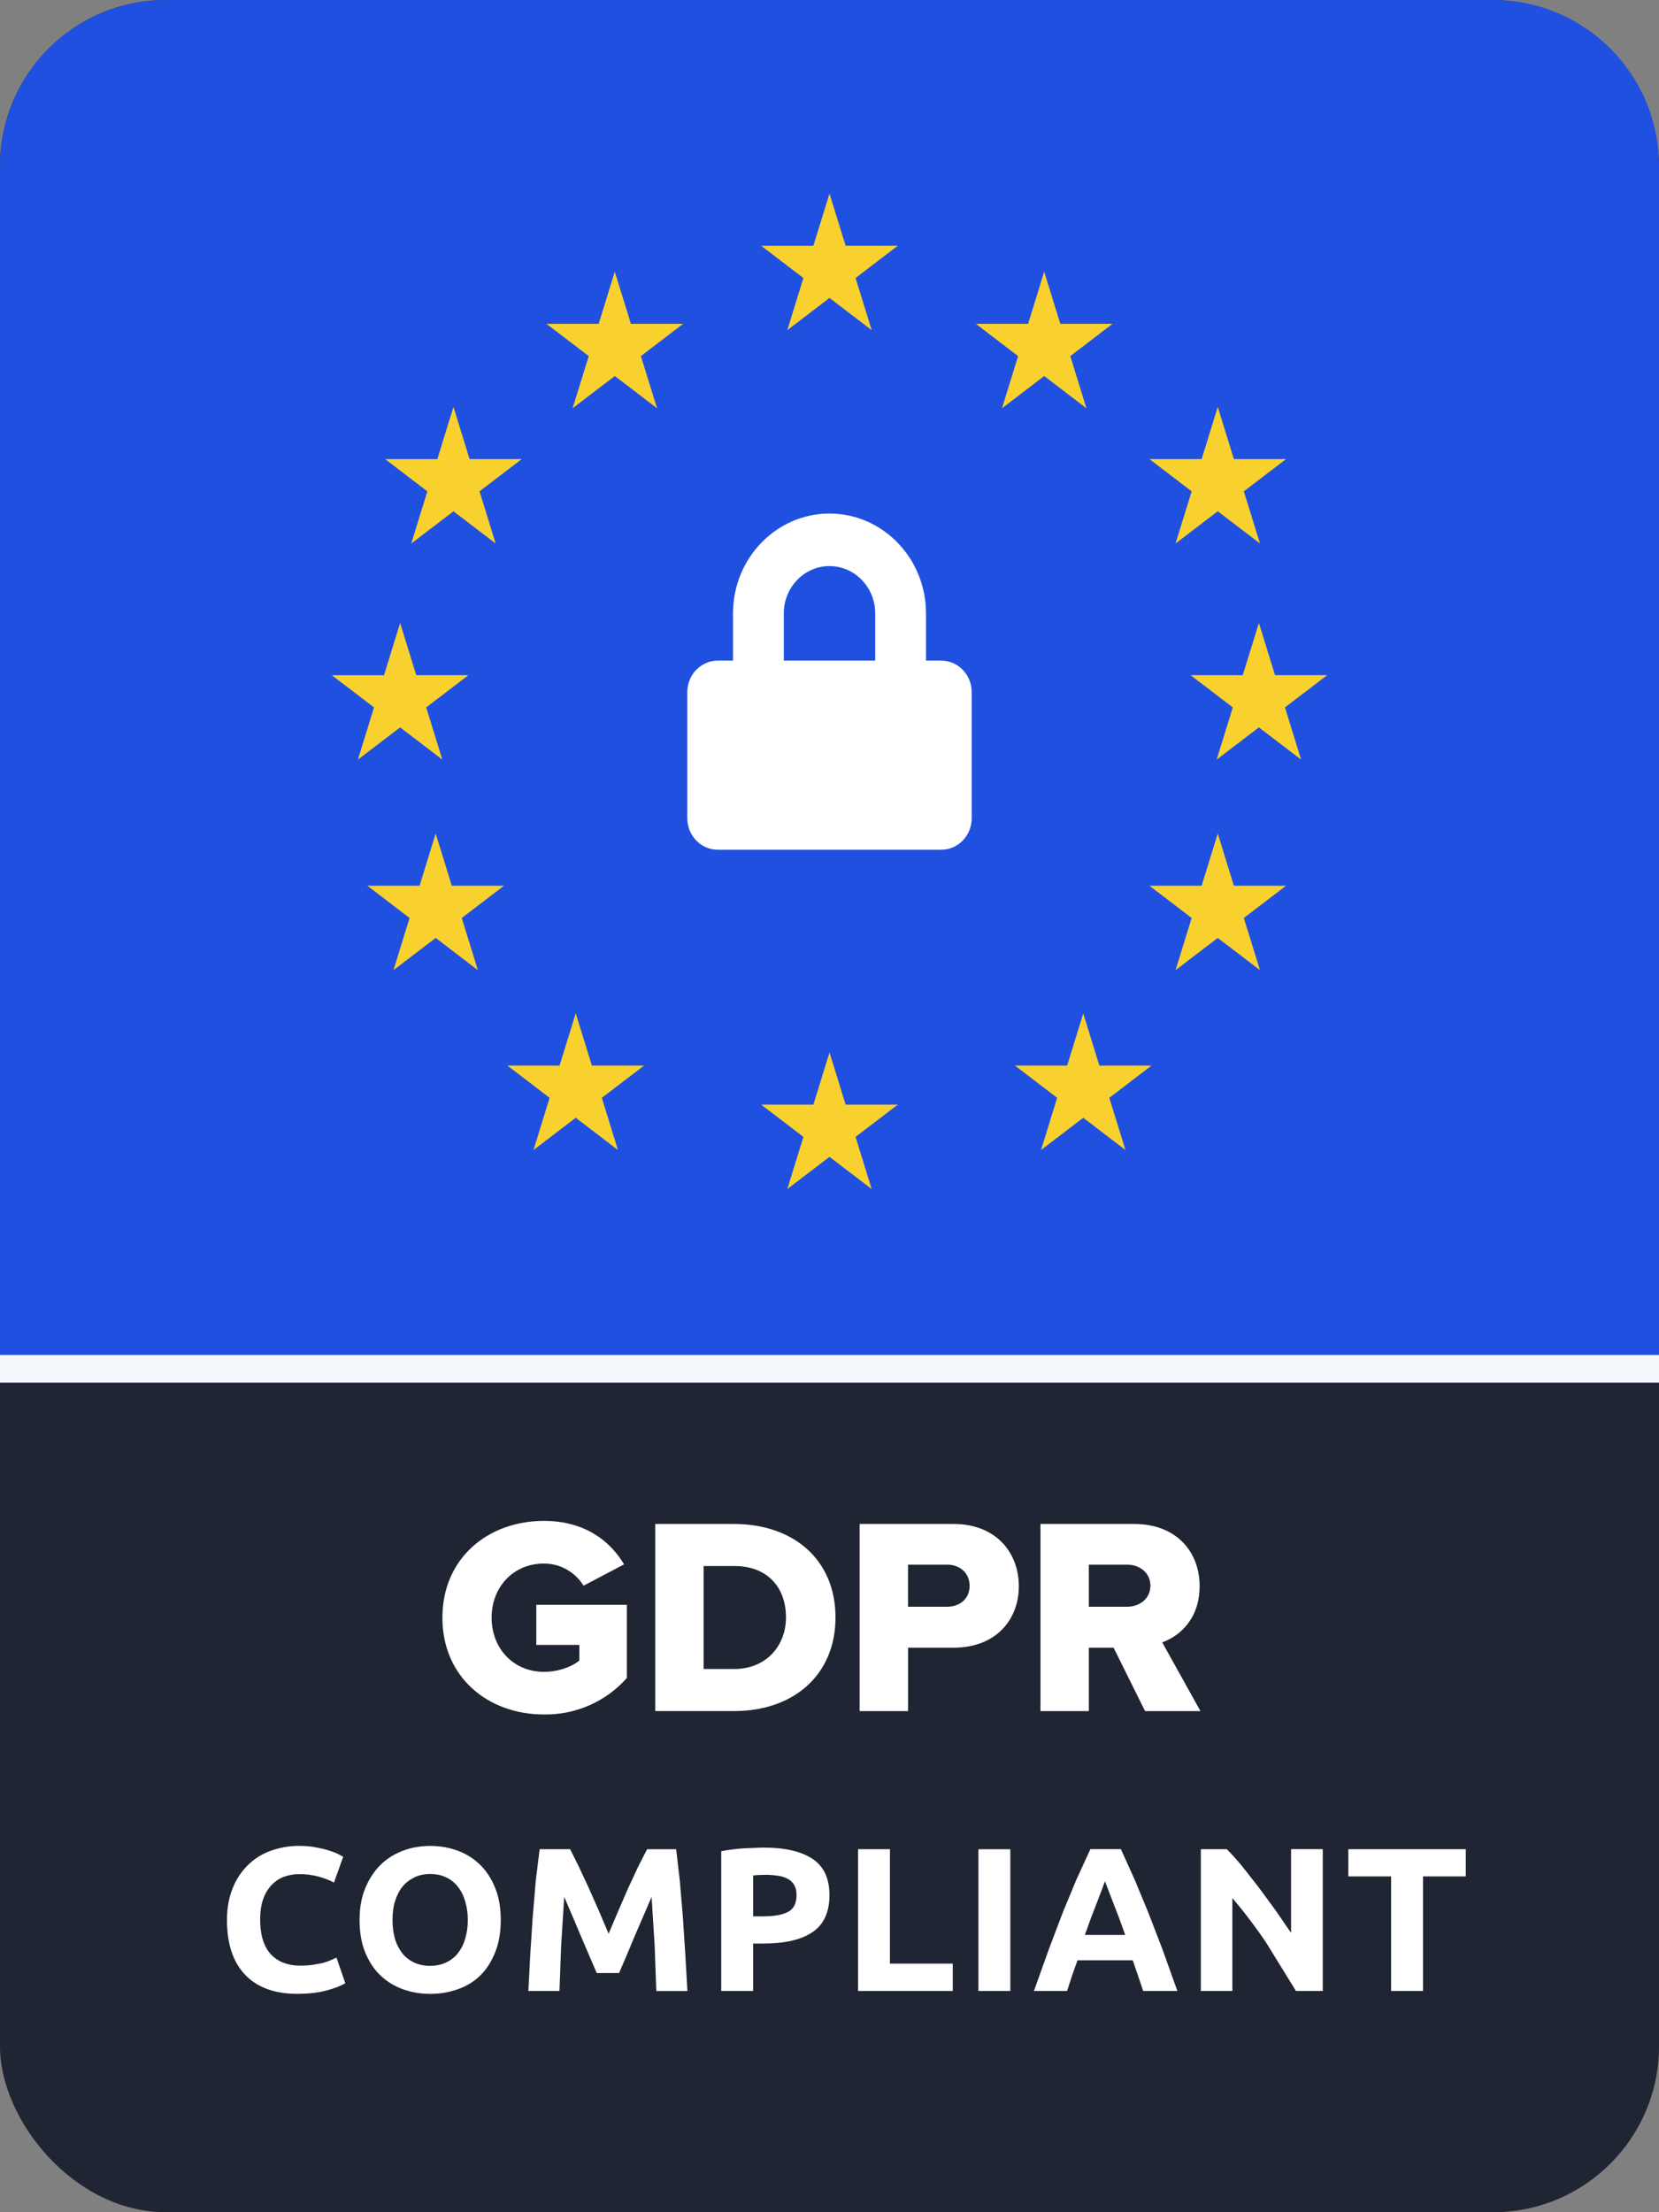 <?xml version="1.0" encoding="UTF-8"?>
<svg width="60px" height="80px" viewBox="0 0 60 80" version="1.1" xmlns="http://www.w3.org/2000/svg" xmlns:xlink="http://www.w3.org/1999/xlink">
    <rect x="0" y="0" width="60" height="80" fill="#808080" stroke="none"/>
    <title>gdpr</title>
    <g id="Page-1" stroke="none" stroke-width="1" fill="none" fill-rule="evenodd">
        <g id="gdpr">
            <rect id="Rectangle" fill="#1F2532" fill-rule="nonzero" x="0" y="0" width="60" height="80" rx="6"></rect>
            <path d="M0,6 C0,2.686 2.686,0 6,0 L54,0 C57.314,0 60,2.686 60,6 L60,50 L0,50 L0,6 Z" id="Path" fill="#2050E0" fill-rule="nonzero"></path>
            <rect id="Rectangle" fill="#F4F7FB" x="0" y="49" width="60" height="1"></rect>
            <path d="M33.49,23.89 L34.041,23.89 C34.649,23.89 35.143,24.4 35.143,25.03 L35.143,29.589 C35.143,30.218 34.649,30.729 34.041,30.729 L25.959,30.729 C25.351,30.729 24.857,30.218 24.857,29.589 L24.857,25.03 C24.857,24.401 25.351,23.89 25.959,23.89 L26.51,23.89 L26.51,22.18 C26.51,20.19 28.076,18.571 30,18.571 C31.924,18.571 33.49,20.19 33.49,22.18 L33.49,23.889 L33.49,23.89 Z M28.347,22.181 L28.347,23.89 L31.653,23.89 L31.653,22.18 C31.653,21.238 30.911,20.471 30,20.471 C29.089,20.471 28.347,21.238 28.347,22.18 L28.347,22.181 Z" id="Shape" fill="#FFFFFF"></path>
            <g id="Group" transform="translate(12, 7)" fill="#F8D12E" fill-rule="nonzero">
                <path d="M18,0 L18.583,1.887 L20.47,1.887 L18.943,3.053 L19.526,4.94 L18,3.774 L16.473,4.941 L17.056,3.054 L15.529,1.888 L17.416,1.888 L18,0 Z M18,31.059 L18.583,32.947 L20.47,32.947 L18.943,34.113 L19.526,36 L18,34.834 L16.474,36 L17.057,34.113 L15.53,32.947 L17.417,32.947 L18,31.059 Z M25.765,2.824 L26.348,4.711 L28.236,4.711 L26.709,5.878 L27.292,7.765 L25.765,6.598 L24.238,7.765 L24.821,5.878 L23.294,4.711 L25.182,4.711 L25.765,2.824 L25.765,2.824 Z" id="Shape"></path>
                <polygon id="B" points="32.042 23.143 32.625 25.031 34.512 25.031 32.985 26.197 33.569 28.084 32.042 26.918 30.515 28.084 31.098 26.197 29.571 25.031 31.459 25.031 32.042 23.143"></polygon>
                <path d="M33.53,15.529 L34.113,17.416 L36,17.416 L34.473,18.582 L35.056,20.47 L33.529,19.304 L32.002,20.47 L32.586,18.582 L31.059,17.416 L32.946,17.416 L33.53,15.529 Z M2.471,15.529 L3.054,17.416 L4.941,17.416 L3.414,18.582 L3.998,20.47 L2.471,19.304 L0.944,20.47 L1.527,18.582 L0,17.417 L1.888,17.417 L2.471,15.53 L2.471,15.529 Z M3.757,23.143 L4.34,25.031 L6.227,25.031 L4.7,26.197 L5.283,28.084 L3.757,26.918 L2.23,28.084 L2.813,26.197 L1.286,25.031 L3.174,25.031 L3.757,23.143 L3.757,23.143 Z" id="Shape"></path>
                <g id="B-link" transform="translate(29.571, 7.714)">
                    <polygon id="B" points="2.471 -1.77635684e-15 3.054 1.888 4.941 1.888 3.414 3.054 3.998 4.941 2.471 3.775 0.944 4.941 1.527 3.054 0 1.888 1.888 1.888 2.471 -1.77635684e-15"></polygon>
                </g>
                <path d="M4.4,7.714 L4.983,9.602 L6.87,9.602 L5.343,10.768 L5.926,12.655 L4.4,11.49 L2.873,12.656 L3.456,10.769 L1.929,9.603 L3.817,9.603 L4.4,7.715 L4.4,7.714 Z M27.177,29.647 L27.76,31.534 L29.647,31.534 L28.12,32.701 L28.704,34.588 L27.177,33.422 L25.65,34.588 L26.234,32.701 L24.707,31.534 L26.595,31.534 L27.178,29.647 L27.177,29.647 Z M10.235,2.824 L10.818,4.711 L12.706,4.711 L11.179,5.878 L11.763,7.765 L10.236,6.598 L8.709,7.765 L9.292,5.878 L7.765,4.711 L9.652,4.711 L10.235,2.824 L10.235,2.824 Z M8.823,29.647 L9.406,31.535 L11.293,31.535 L9.766,32.701 L10.349,34.588 L8.822,33.422 L7.295,34.588 L7.878,32.701 L6.351,31.535 L8.238,31.535 L8.821,29.647 L8.823,29.647 Z" id="Shape"></path>
            </g>
            <g id="Group" transform="translate(8.209, 55)" fill="#FFFFFF" fill-rule="nonzero">
                <path d="M7.791,3.5 C7.791,5.651 9.438,7 11.462,7 C12.607,7.019 13.703,6.538 14.462,5.681 L14.462,3.033 L11.188,3.033 L11.188,4.484 L12.744,4.484 L12.744,5.052 C12.469,5.275 11.991,5.458 11.463,5.458 C10.355,5.458 9.571,4.606 9.571,3.5 C9.571,2.394 10.354,1.542 11.463,1.542 C12.104,1.542 12.622,1.897 12.897,2.343 L14.361,1.572 C13.862,0.73 12.947,0 11.462,0 C9.438,0 7.791,1.349 7.791,3.5 Z M15.489,6.878 L15.489,0.111 L18.337,0.111 C20.473,0.111 22.008,1.389 22.008,3.489 C22.008,5.589 20.472,6.877 18.347,6.877 L15.489,6.877 L15.489,6.878 Z M17.238,5.356 L18.336,5.356 C19.526,5.356 20.217,4.494 20.217,3.489 C20.217,2.444 19.587,1.632 18.346,1.632 L17.238,1.632 L17.238,5.355 L17.238,5.356 Z M22.882,6.878 L22.882,0.111 L26.279,0.111 C27.804,0.111 28.638,1.136 28.638,2.363 C28.638,3.58 27.804,4.585 26.279,4.585 L24.632,4.585 L24.632,6.878 L22.883,6.878 L22.882,6.878 Z M26.858,2.353 C26.858,1.886 26.512,1.582 26.044,1.582 L24.631,1.582 L24.631,3.104 L26.044,3.104 C26.512,3.104 26.858,2.81 26.858,2.353 Z M33.204,6.878 L32.065,4.585 L31.17,4.585 L31.17,6.878 L29.421,6.878 L29.421,0.111 L32.818,0.111 C34.323,0.111 35.177,1.105 35.177,2.363 C35.177,3.54 34.455,4.169 33.824,4.392 L35.207,6.878 L33.204,6.878 L33.204,6.878 Z M33.397,2.343 C33.397,1.876 33.011,1.582 32.553,1.582 L31.17,1.582 L31.17,3.104 L32.553,3.104 C33.011,3.104 33.397,2.81 33.397,2.343 L33.397,2.343 Z" id="Shape"></path>
                <path d="M2.56,17.104 C1.726,17.104 1.09,16.872 0.651,16.408 C0.212,15.944 0,15.286 0,14.432 C0,14.008 0.067,13.63 0.2,13.3 C0.321,12.983 0.508,12.695 0.748,12.456 C0.98,12.224 1.256,12.049 1.577,11.931 C1.911,11.81 2.265,11.75 2.62,11.753 C2.837,11.753 3.034,11.77 3.212,11.805 C3.39,11.84 3.545,11.872 3.678,11.916 C3.811,11.96 3.922,11.997 4.011,12.042 L4.203,12.146 L3.87,13.078 C3.712,12.994 3.527,12.923 3.315,12.863 C3.084,12.801 2.845,12.771 2.605,12.774 C2.426,12.774 2.249,12.804 2.08,12.863 C1.912,12.922 1.762,13.018 1.629,13.152 C1.491,13.296 1.385,13.467 1.318,13.655 C1.239,13.862 1.2,14.114 1.2,14.41 C1.199,14.634 1.223,14.858 1.274,15.076 C1.328,15.278 1.412,15.453 1.526,15.601 C1.64,15.749 1.797,15.867 1.985,15.956 C2.201,16.045 2.433,16.088 2.666,16.082 C2.834,16.082 2.984,16.072 3.117,16.052 L3.472,15.985 C3.576,15.955 3.667,15.923 3.746,15.889 L3.961,15.793 L4.279,16.718 C4.116,16.817 3.887,16.906 3.591,16.984 C3.295,17.062 2.952,17.102 2.562,17.102 L2.56,17.104 Z M5.987,14.433 C5.987,14.685 6.017,14.912 6.076,15.114 C6.135,15.316 6.229,15.491 6.342,15.639 C6.458,15.781 6.605,15.894 6.771,15.972 C6.952,16.054 7.149,16.094 7.348,16.09 C7.56,16.09 7.75,16.05 7.918,15.972 C8.086,15.894 8.234,15.782 8.347,15.639 C8.469,15.483 8.56,15.305 8.613,15.114 C8.68,14.893 8.712,14.664 8.709,14.433 C8.712,14.202 8.68,13.973 8.613,13.752 C8.554,13.545 8.465,13.37 8.347,13.227 C8.234,13.08 8.087,12.963 7.918,12.887 C7.75,12.808 7.56,12.769 7.348,12.769 C7.131,12.769 6.938,12.811 6.771,12.895 C6.604,12.979 6.46,13.087 6.342,13.235 C6.224,13.383 6.14,13.553 6.076,13.76 C6.012,13.967 5.987,14.187 5.987,14.433 L5.987,14.433 Z M9.902,14.433 C9.902,14.872 9.835,15.259 9.702,15.595 C9.569,15.931 9.396,16.204 9.169,16.431 C8.942,16.658 8.671,16.821 8.355,16.934 C8.039,17.047 7.709,17.104 7.349,17.104 C6.999,17.104 6.668,17.047 6.357,16.934 C6.046,16.821 5.775,16.653 5.543,16.431 C5.311,16.209 5.129,15.925 4.995,15.595 C4.861,15.265 4.795,14.872 4.795,14.433 C4.795,13.994 4.864,13.609 5.002,13.279 C5.14,12.949 5.325,12.662 5.557,12.435 C5.789,12.208 6.065,12.038 6.371,11.924 C6.677,11.81 7.007,11.754 7.348,11.754 C7.686,11.752 8.022,11.809 8.34,11.924 C8.651,12.038 8.922,12.208 9.154,12.435 C9.386,12.662 9.568,12.943 9.702,13.279 C9.836,13.615 9.902,13.994 9.902,14.433 L9.902,14.433 Z M12.411,11.873 L12.714,12.48 L13.077,13.257 L13.454,14.108 L13.802,14.929 L14.15,14.108 L14.52,13.257 L14.883,12.48 L15.194,11.873 L16.245,11.873 L16.378,13.02 L16.489,14.337 L16.578,15.706 L16.652,17.001 L15.527,17.001 L15.468,15.373 L15.357,13.597 L15.061,14.285 L14.735,15.04 L14.432,15.765 L14.18,16.35 L13.373,16.35 L13.121,15.765 L12.81,15.04 L12.492,14.285 L12.196,13.597 L12.085,15.373 L12.025,17 L10.9,17 L10.967,15.705 L11.056,14.336 L11.167,13.019 L11.308,11.872 L12.411,11.872 L12.411,11.873 Z M19.415,11.814 C20.18,11.814 20.767,11.95 21.176,12.221 C21.585,12.492 21.79,12.927 21.79,13.538 C21.79,14.149 21.583,14.601 21.168,14.877 C20.753,15.153 20.162,15.284 19.392,15.284 L19.029,15.284 L19.029,17 L17.875,17 L17.875,11.946 C18.139,11.895 18.406,11.86 18.674,11.842 L19.414,11.812 L19.415,11.814 Z M19.489,12.798 L19.237,12.805 L19.03,12.82 L19.03,14.3 L19.393,14.3 C19.793,14.3 20.093,14.246 20.296,14.137 C20.499,14.028 20.599,13.826 20.599,13.53 C20.599,13.387 20.572,13.269 20.518,13.175 C20.464,13.081 20.395,13.007 20.296,12.953 C20.197,12.899 20.086,12.854 19.948,12.835 C19.81,12.816 19.657,12.798 19.489,12.798 L19.489,12.798 Z M26.249,16.01 L26.249,17 L22.823,17 L22.823,11.872 L23.977,11.872 L23.977,16.009 L26.249,16.009 L26.249,16.01 Z M27.177,11.873 L28.331,11.873 L28.331,17 L27.177,17 L27.177,11.872 L27.177,11.873 Z M33.136,17 L32.951,16.452 L32.759,15.89 L30.761,15.89 L30.561,16.452 L30.383,17 L29.184,17 L29.732,15.468 L30.235,14.143 L30.723,12.966 L31.226,11.871 L32.329,11.871 L32.825,12.966 L33.313,14.143 L33.824,15.468 L34.372,17 L33.136,17 L33.136,17 Z M31.752,13.034 L31.641,13.337 L31.471,13.781 L31.256,14.336 L31.027,14.972 L32.485,14.972 L32.256,14.336 L32.041,13.781 L31.871,13.337 L31.753,13.034 L31.752,13.034 Z M38.662,17 L37.589,15.261 C37.211,14.698 36.801,14.156 36.361,13.64 L36.361,17 L35.221,17 L35.221,11.872 L36.161,11.872 C36.324,12.035 36.504,12.235 36.701,12.471 L37.3,13.233 L37.914,14.069 L38.484,14.898 L38.484,11.871 L39.631,11.871 L39.631,17 L38.662,17 L38.662,17 Z M44.803,11.872 L44.803,12.856 L43.256,12.856 L43.256,17 L42.102,17 L42.102,12.856 L40.555,12.856 L40.555,11.872 L44.803,11.872 L44.803,11.872 Z" id="Shape"></path>
            </g>
        </g>
    </g>
</svg>